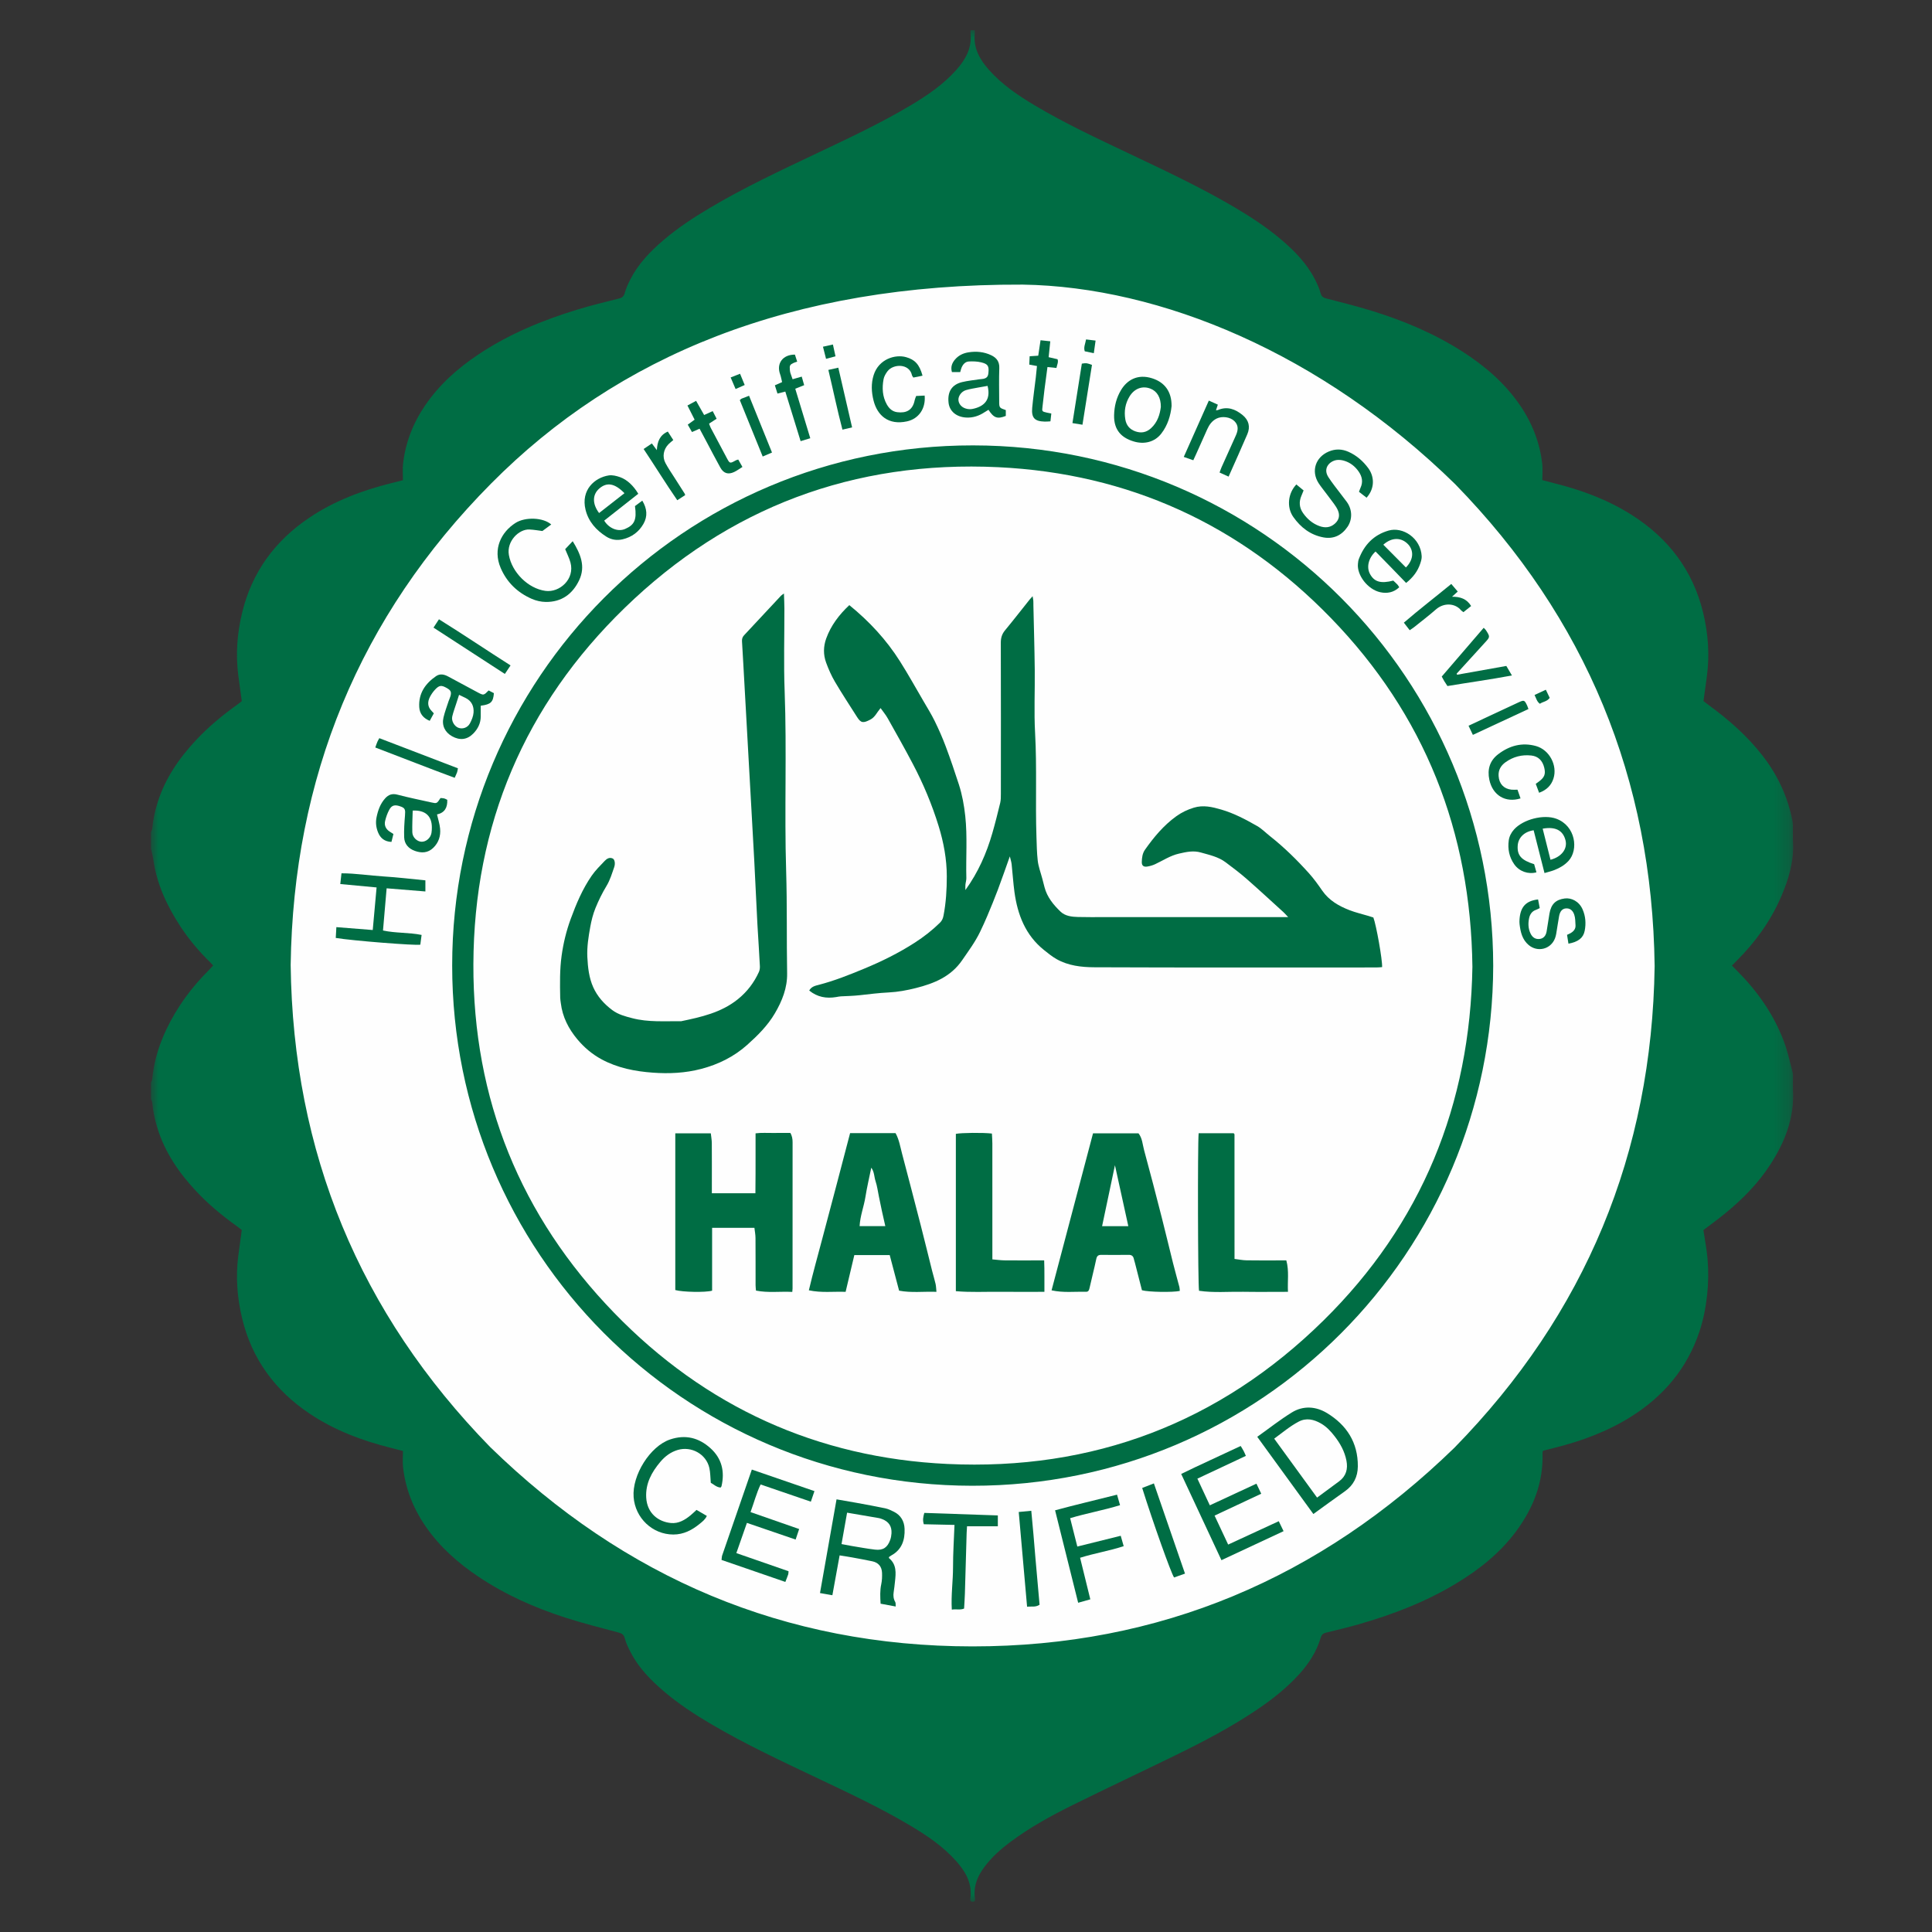 <?xml version="1.0" encoding="UTF-8"?>
<svg xmlns="http://www.w3.org/2000/svg" xmlns:xlink="http://www.w3.org/1999/xlink" width="128px" height="128px" viewBox="0 0 128 128" version="1.1">
  <rect x="0" y="0" width="128" height="128" fill="#333333" stroke="none"/>
  <title>certificate-halal</title>
  <defs>
    <polygon id="path-1" points="0 0 108.802 0 108.802 124 0 124"></polygon>
  </defs>
  <g id="certificate-halal" stroke="none" stroke-width="1" fill="none" fill-rule="evenodd">
    <g id="Group-100" transform="translate(10, 2)">
      <path d="M100.518,62 C100.518,87.47 79.871,108.117 54.401,108.117 C28.931,108.117 8.284,87.47 8.284,62 C8.284,36.53 28.931,15.883 54.401,15.883 C79.871,15.883 100.518,36.53 100.518,62" id="Fill-1" fill="#FEFEFE"></path>
      <g id="Group-5">
        <mask id="mask-2" fill="white">
          <use xlink:href="#path-1"></use>
        </mask>
        <g id="Clip-4"></g>
        <path d="M57.767,16.856 C42.348,16.794 30.888,21.61 22.535,30.038 C13.802,38.85 9.434,49.533 9.257,61.935 C9.414,74.337 13.807,84.985 22.471,93.866 C31.361,102.532 41.991,107.074 54.427,107.078 C66.844,107.082 77.467,102.558 86.358,93.917 C95.036,85.051 99.447,74.41 99.624,62.008 C99.467,49.606 95.074,38.958 86.41,30.078 C77.531,21.385 66.868,17 57.767,16.856 L57.767,16.856 Z M54.577,0 C54.578,0.075 54.586,0.152 54.579,0.226 C54.483,1.19 54.914,1.949 55.524,2.633 C56.387,3.602 57.448,4.323 58.553,4.981 C60.561,6.178 62.678,7.164 64.787,8.166 C67.126,9.277 69.472,10.373 71.709,11.685 C72.829,12.343 73.917,13.051 74.906,13.894 C75.783,14.642 76.584,15.463 77.116,16.504 C77.266,16.797 77.407,17.103 77.492,17.42 C77.554,17.653 77.674,17.724 77.885,17.778 C78.888,18.038 79.895,18.288 80.885,18.593 C82.992,19.245 85.016,20.091 86.881,21.286 C88.355,22.23 89.666,23.349 90.672,24.802 C91.494,25.989 92.01,27.29 92.177,28.723 C92.216,29.065 92.182,29.416 92.182,29.808 C92.446,29.878 92.701,29.948 92.958,30.012 C94.765,30.461 96.495,31.097 98.077,32.097 C100.517,33.639 102.157,35.77 102.839,38.598 C103.171,39.973 103.273,41.365 103.09,42.772 C103.02,43.308 102.943,43.844 102.861,44.449 C102.936,44.507 103.063,44.608 103.193,44.704 C104.54,45.687 105.783,46.777 106.807,48.107 C107.789,49.383 108.446,50.802 108.755,52.382 C108.781,52.515 108.785,52.653 108.787,52.788 C108.791,53.105 108.773,53.424 108.792,53.74 C108.869,55.039 108.508,56.245 108.003,57.414 C107.312,59.012 106.31,60.401 105.083,61.63 C104.978,61.735 104.873,61.841 104.744,61.971 C104.87,62.098 104.974,62.204 105.078,62.309 C106.425,63.661 107.509,65.192 108.183,66.984 C108.43,67.642 108.583,68.338 108.761,69.021 C108.805,69.192 108.785,69.381 108.788,69.562 C108.792,69.774 108.778,69.986 108.79,70.197 C108.897,72.039 108.261,73.658 107.28,75.167 C106.467,76.419 105.429,77.47 104.274,78.408 C103.807,78.788 103.32,79.142 102.855,79.498 C102.952,80.157 103.08,80.792 103.132,81.432 C103.198,82.229 103.187,83.028 103.098,83.828 C103.006,84.656 102.846,85.464 102.582,86.25 C101.769,88.665 100.221,90.493 98.083,91.844 C96.5,92.843 94.77,93.481 92.964,93.93 C92.718,93.991 92.472,94.053 92.229,94.113 C92.214,94.179 92.194,94.221 92.195,94.263 C92.26,96.218 91.584,97.921 90.437,99.465 C89.365,100.907 87.987,101.996 86.463,102.916 C84.438,104.138 82.25,104.974 79.985,105.623 C79.278,105.825 78.561,105.995 77.846,106.17 C77.649,106.219 77.557,106.31 77.495,106.517 C77.224,107.429 76.717,108.21 76.083,108.911 C75.288,109.789 74.372,110.525 73.396,111.191 C71.623,112.399 69.728,113.389 67.804,114.327 C65.558,115.423 63.296,116.487 61.056,117.595 C59.625,118.304 58.224,119.074 56.939,120.035 C56.296,120.516 55.698,121.044 55.217,121.694 C54.793,122.265 54.516,122.884 54.574,123.62 C54.584,123.751 54.667,123.988 54.461,124 C54.197,124.013 54.299,123.752 54.308,123.619 C54.374,122.684 53.934,121.962 53.351,121.305 C52.49,120.334 51.426,119.616 50.321,118.958 C48.313,117.761 46.196,116.775 44.087,115.774 C41.734,114.657 39.374,113.554 37.126,112.232 C36.019,111.582 34.945,110.88 33.969,110.044 C33.106,109.304 32.31,108.499 31.784,107.471 C31.634,107.178 31.482,106.875 31.399,106.559 C31.335,106.312 31.223,106.225 30.989,106.162 C29.799,105.845 28.602,105.542 27.431,105.164 C25.404,104.509 23.467,103.647 21.69,102.455 C20.338,101.548 19.137,100.485 18.204,99.134 C17.383,97.947 16.868,96.646 16.703,95.212 C16.664,94.871 16.698,94.52 16.698,94.133 C16.429,94.063 16.173,93.994 15.915,93.93 C14.005,93.453 12.18,92.77 10.531,91.67 C8.227,90.132 6.69,88.046 6.04,85.338 C5.713,83.978 5.609,82.6 5.786,81.208 C5.857,80.657 5.935,80.107 6.018,79.493 C5.952,79.44 5.84,79.344 5.72,79.258 C4.735,78.554 3.804,77.786 2.977,76.899 C1.845,75.685 0.922,74.339 0.428,72.732 C0.259,72.184 0.139,71.627 0.087,71.055 C0.079,70.972 0.03,70.893 0,70.812 C0,70.449 0,70.086 0,69.724 C0.03,69.643 0.079,69.565 0.087,69.482 C0.196,68.333 0.526,67.246 1.02,66.208 C1.727,64.724 2.682,63.417 3.848,62.262 C3.94,62.171 4.024,62.071 4.12,61.966 C4.047,61.884 4,61.826 3.947,61.775 C3.196,61.049 2.528,60.255 1.955,59.382 C1.064,58.025 0.389,56.578 0.157,54.951 C0.122,54.705 0.053,54.463 0,54.219 C0,53.857 0,53.494 0,53.131 C0.03,53.05 0.079,52.971 0.087,52.888 C0.139,52.316 0.259,51.76 0.428,51.212 C0.922,49.606 1.843,48.259 2.976,47.046 C3.802,46.161 4.731,45.391 5.715,44.687 C5.835,44.601 5.949,44.506 6.019,44.452 C5.936,43.841 5.858,43.292 5.787,42.741 C5.608,41.349 5.711,39.972 6.037,38.613 C6.686,35.906 8.22,33.818 10.522,32.279 C12.168,31.178 13.992,30.495 15.901,30.015 C16.16,29.951 16.418,29.886 16.696,29.815 C16.696,29.436 16.664,29.087 16.702,28.745 C16.859,27.328 17.364,26.036 18.166,24.858 C19.099,23.491 20.308,22.411 21.674,21.497 C23.706,20.137 25.94,19.215 28.267,18.507 C29.172,18.231 30.093,18.008 31.01,17.777 C31.226,17.723 31.33,17.634 31.392,17.407 C31.478,17.091 31.621,16.786 31.771,16.492 C32.296,15.466 33.086,14.655 33.949,13.916 C34.902,13.101 35.947,12.414 37.026,11.774 C39.307,10.419 41.708,9.301 44.1,8.164 C46.207,7.162 48.324,6.177 50.331,4.98 C51.435,4.322 52.495,3.601 53.358,2.632 C53.967,1.948 54.398,1.19 54.302,0.226 C54.295,0.152 54.303,0.075 54.304,0 L54.577,0 Z" id="Fill-3" fill="#006D44" mask="url(#mask-2)"></path>
      </g>
      <path d="M87.551,62.055 C87.444,53.106 84.392,45.35 78.173,38.943 C72.16,32.747 64.76,29.365 56.14,28.953 C46.591,28.495 38.257,31.604 31.387,38.275 C24.758,44.712 21.394,52.652 21.363,61.892 C21.334,70.82 24.482,78.572 30.693,84.984 C36.713,91.198 44.126,94.583 52.764,94.991 C62.403,95.446 70.788,92.27 77.674,85.496 C84.199,79.078 87.403,71.176 87.551,62.055 M88.929,61.978 C88.896,80.953 73.603,96.453 54.411,96.435 C35.217,96.418 19.953,80.902 19.958,61.964 C19.963,42.983 35.284,27.49 54.47,27.508 C73.662,27.526 88.906,43.038 88.929,61.978" id="Fill-6" fill="#006D44"></path>
      <path d="M45.753,100.299 C46.013,100.348 46.216,100.39 46.422,100.424 C46.941,100.508 47.458,100.607 47.98,100.667 C48.505,100.727 48.798,100.527 48.978,100.025 C49.028,99.887 49.055,99.734 49.064,99.586 C49.091,99.122 48.884,98.813 48.45,98.647 C48.38,98.62 48.308,98.591 48.235,98.579 C47.544,98.459 46.852,98.342 46.122,98.218 C45.999,98.912 45.882,99.572 45.753,100.299 M45.423,97.336 C45.912,97.42 46.327,97.489 46.74,97.565 C47.375,97.682 48.012,97.795 48.643,97.929 C48.845,97.972 49.041,98.066 49.228,98.16 C49.69,98.391 49.913,98.797 49.931,99.292 C49.959,100.025 49.754,100.665 49.057,101.049 C48.995,101.083 48.939,101.13 48.891,101.164 C48.897,101.206 48.894,101.227 48.902,101.233 C49.408,101.651 49.358,102.211 49.296,102.773 C49.27,103.012 49.245,103.252 49.207,103.489 C49.17,103.721 49.196,103.933 49.313,104.141 C49.35,104.206 49.331,104.303 49.342,104.435 C48.986,104.369 48.671,104.31 48.342,104.249 C48.314,103.793 48.294,103.379 48.385,102.96 C48.438,102.714 48.447,102.453 48.437,102.201 C48.42,101.791 48.199,101.525 47.792,101.44 C47.352,101.348 46.908,101.266 46.465,101.185 C46.199,101.136 45.931,101.097 45.627,101.048 C45.469,101.919 45.312,102.785 45.147,103.688 C44.867,103.639 44.613,103.594 44.327,103.544 C44.695,101.463 45.054,99.428 45.423,97.336" id="Fill-8" fill="#006D44"></path>
      <path d="M77.26,97.22 C77.784,96.834 78.259,96.488 78.729,96.135 C79.19,95.788 79.311,95.317 79.205,94.77 C79.087,94.165 78.8,93.642 78.426,93.16 C78.166,92.824 77.882,92.515 77.507,92.303 C77.037,92.036 76.546,91.923 76.044,92.185 C75.458,92.491 74.957,92.923 74.419,93.315 C75.377,94.631 76.306,95.909 77.26,97.22 M73.296,93.193 C74.086,92.63 74.809,92.059 75.587,91.579 C76.342,91.113 77.18,91.173 77.913,91.617 C79.221,92.41 79.973,93.575 79.96,95.154 C79.954,95.847 79.673,96.401 79.096,96.807 C78.407,97.291 77.729,97.791 77.014,98.307 C75.78,96.609 74.559,94.93 73.296,93.193" id="Fill-10" fill="#006D44"></path>
      <path d="M42.946,99.303 C42.862,99.554 42.791,99.764 42.712,100 C41.624,99.627 40.575,99.269 39.485,98.895 C39.252,99.56 39.026,100.207 38.785,100.897 C39.948,101.301 41.093,101.698 42.243,102.098 C42.234,102.194 42.239,102.256 42.22,102.31 C42.167,102.465 42.105,102.617 42.031,102.807 C40.617,102.319 39.217,101.837 37.804,101.35 C37.82,101.226 37.818,101.135 37.845,101.054 C38.496,99.165 39.149,97.278 39.811,95.363 C41.217,95.847 42.579,96.315 43.96,96.79 C43.879,97.028 43.807,97.238 43.721,97.49 C42.608,97.109 41.516,96.735 40.392,96.35 C40.114,96.932 39.959,97.543 39.725,98.18 C40.787,98.55 41.846,98.919 42.946,99.303" id="Fill-12" fill="#006D44"></path>
      <path d="M70.469,98.412 C70.775,99.065 71.061,99.676 71.369,100.332 C72.5,99.809 73.599,99.302 74.721,98.784 C74.835,99.02 74.926,99.207 75.04,99.443 C73.671,100.083 72.312,100.718 70.924,101.366 C70.035,99.463 69.157,97.581 68.257,95.653 C69.558,95.013 70.872,94.43 72.199,93.801 C72.277,93.931 72.34,94.028 72.394,94.13 C72.443,94.222 72.481,94.319 72.542,94.456 C71.471,94.959 70.412,95.456 69.33,95.964 C69.608,96.56 69.873,97.128 70.154,97.731 C71.189,97.25 72.195,96.783 73.242,96.297 C73.344,96.511 73.444,96.721 73.56,96.963 C72.517,97.452 71.511,97.923 70.469,98.412" id="Fill-14" fill="#006D44"></path>
      <path d="M36.146,98.035 C36.373,98.167 36.59,98.294 36.83,98.433 C36.719,98.675 36.535,98.81 36.365,98.95 C35.854,99.37 35.293,99.668 34.604,99.666 C33.22,99.661 32.081,98.565 31.979,97.185 C31.87,95.731 33.073,93.813 34.396,93.368 C35.419,93.024 36.305,93.256 37.073,93.95 C37.821,94.625 38.027,95.49 37.802,96.463 C37.796,96.49 37.772,96.512 37.744,96.554 C37.464,96.539 37.277,96.331 37.092,96.239 C37.06,95.878 37.065,95.56 36.997,95.258 C36.79,94.337 35.805,93.791 34.894,94.065 C34.43,94.205 34.061,94.484 33.754,94.846 C33.174,95.53 32.76,96.286 32.813,97.22 C32.873,98.261 33.614,98.823 34.452,98.904 C34.957,98.952 35.383,98.699 35.763,98.383 C35.89,98.278 36.007,98.162 36.146,98.035" id="Fill-16" fill="#006D44"></path>
      <path d="M75.887,30.096 C76.062,30.24 76.211,30.363 76.367,30.493 C76.314,30.622 76.271,30.732 76.224,30.841 C76.048,31.246 76.078,31.635 76.333,31.996 C76.608,32.386 76.961,32.69 77.414,32.854 C77.774,32.985 78.126,32.967 78.431,32.7 C78.712,32.455 78.788,32.15 78.636,31.804 C78.571,31.654 78.478,31.513 78.381,31.38 C78.113,31.015 77.836,30.658 77.564,30.297 C77.492,30.2 77.42,30.103 77.355,30.002 C76.854,29.208 77.154,28.29 78.029,27.917 C78.472,27.728 78.912,27.742 79.341,27.934 C79.875,28.172 80.303,28.546 80.65,29.015 C81.032,29.531 81.126,30.312 80.54,30.974 C80.376,30.847 80.212,30.719 80.037,30.584 C80.076,30.481 80.101,30.396 80.138,30.317 C80.316,29.935 80.247,29.577 80.019,29.248 C79.773,28.891 79.442,28.631 79.018,28.515 C78.876,28.477 78.718,28.458 78.573,28.476 C78.118,28.533 77.619,29.001 78.006,29.607 C78.266,30.012 78.575,30.385 78.864,30.772 C78.981,30.929 79.103,31.082 79.22,31.24 C79.616,31.772 79.592,32.434 79.284,32.892 C78.904,33.457 78.365,33.728 77.691,33.606 C76.834,33.45 76.18,32.954 75.684,32.25 C75.232,31.607 75.328,30.684 75.887,30.096" id="Fill-18" fill="#006D44"></path>
      <path d="M18.183,56.325 L18.183,57.061 C17.31,56.99 16.476,56.923 15.615,56.853 C15.534,57.795 15.456,58.705 15.375,59.648 C16.234,59.833 17.086,59.769 17.932,59.942 C17.915,60.073 17.901,60.173 17.888,60.274 C17.874,60.378 17.861,60.483 17.847,60.587 C17.551,60.657 13.308,60.321 12.245,60.141 C12.257,59.914 12.27,59.683 12.285,59.425 C13.104,59.49 13.878,59.551 14.695,59.616 C14.78,58.672 14.864,57.747 14.95,56.795 C14.138,56.719 13.349,56.645 12.545,56.57 C12.573,56.32 12.595,56.115 12.624,55.859 C13.56,55.858 14.48,56.009 15.406,56.066 C16.323,56.122 17.236,56.234 18.183,56.325" id="Fill-20" fill="#006D44"></path>
      <path d="M61.431,104.187 C60.917,102.126 60.415,100.117 59.902,98.062 C61.268,97.691 62.62,97.378 64.006,97.026 C64.07,97.25 64.131,97.46 64.206,97.721 C63.12,98.058 62.013,98.249 60.9,98.583 C61.061,99.218 61.216,99.834 61.375,100.463 C62.355,100.22 63.285,99.989 64.251,99.749 C64.314,99.972 64.375,100.185 64.447,100.438 C63.504,100.748 62.524,100.903 61.559,101.206 C61.784,102.123 62.005,103.022 62.236,103.96 C61.963,104.037 61.723,104.105 61.431,104.187" id="Fill-22" fill="#006D44"></path>
      <path d="M26.521,32.748 C26.312,32.902 26.132,33.035 25.935,33.181 C25.692,33.151 25.383,33.094 25.073,33.08 C24.372,33.05 23.558,33.862 23.714,34.766 C23.914,35.916 24.987,36.993 26.14,37.148 C27.069,37.272 28.093,36.377 27.796,35.27 C27.719,34.982 27.577,34.712 27.445,34.382 C27.583,34.236 27.742,34.067 27.943,33.856 C28.463,34.698 28.808,35.522 28.371,36.441 C27.938,37.355 27.203,37.895 26.156,37.88 C25.848,37.876 25.521,37.802 25.238,37.679 C24.289,37.266 23.579,36.583 23.17,35.627 C22.636,34.379 23.204,33.25 24.152,32.647 C24.793,32.238 25.982,32.275 26.521,32.748" id="Fill-24" fill="#006D44"></path>
      <path d="M56.109,98.401 L56.109,99.119 L54.068,99.119 C54.06,99.259 54.047,99.404 54.043,99.549 C54.004,100.891 53.968,102.232 53.927,103.573 C53.917,103.904 53.892,104.234 53.874,104.571 C53.609,104.684 53.356,104.59 53.06,104.642 C53.002,103.676 53.142,102.751 53.141,101.824 C53.14,100.909 53.201,99.994 53.238,99.029 C52.528,99.014 51.872,99 51.206,98.985 C51.117,98.715 51.165,98.487 51.238,98.234 C52.852,98.29 54.458,98.345 56.109,98.401" id="Fill-26" fill="#006D44"></path>
      <path d="M17.342,51.703 C17.331,52.179 17.304,52.66 17.317,53.14 C17.325,53.471 17.626,53.754 17.922,53.767 C18.225,53.78 18.521,53.529 18.584,53.195 C18.606,53.077 18.611,52.954 18.612,52.833 C18.616,52.063 18.18,51.661 17.342,51.703 M16.065,53.255 C16.021,53.431 15.979,53.599 15.935,53.779 C15.48,53.758 15.204,53.531 15.051,53.158 C14.918,52.835 14.875,52.5 14.948,52.144 C15.044,51.678 15.198,51.246 15.521,50.889 C15.74,50.647 15.985,50.558 16.329,50.648 C17.069,50.843 17.821,50.994 18.568,51.161 C18.941,51.244 18.942,51.243 19.185,50.872 C19.258,50.879 19.347,50.877 19.431,50.898 C19.501,50.915 19.564,50.958 19.632,50.99 C19.654,51.505 19.459,51.85 18.953,51.959 C19.029,52.293 19.13,52.594 19.158,52.9 C19.203,53.383 19.066,53.821 18.705,54.171 C18.345,54.521 17.922,54.53 17.486,54.374 C17.07,54.225 16.792,53.922 16.777,53.472 C16.76,52.992 16.791,52.509 16.832,52.03 C16.864,51.654 16.838,51.545 16.576,51.444 C16.185,51.293 15.964,51.329 15.796,51.637 C15.668,51.87 15.576,52.132 15.515,52.392 C15.448,52.679 15.557,52.926 15.814,53.093 C15.888,53.141 15.962,53.189 16.065,53.255" id="Fill-28" fill="#006D44"></path>
      <path d="M55.43,23.566 C55.231,23.6 55.029,23.633 54.828,23.672 C54.549,23.726 54.266,23.766 53.995,23.847 C53.687,23.939 53.471,24.261 53.5,24.522 C53.529,24.798 53.742,25.021 54.063,25.088 C54.177,25.112 54.304,25.117 54.419,25.095 C55.145,24.953 55.676,24.539 55.43,23.566 M53.617,22.651 L53.068,22.651 C52.974,22.327 53.065,22.062 53.271,21.82 C53.507,21.541 53.821,21.396 54.17,21.342 C54.686,21.262 55.193,21.307 55.672,21.536 C56.03,21.707 56.222,21.961 56.206,22.39 C56.179,23.113 56.198,23.839 56.199,24.564 C56.2,25.018 56.201,25.018 56.637,25.171 L56.637,25.556 C56.078,25.777 55.842,25.696 55.49,25.15 C55.406,25.201 55.321,25.25 55.239,25.304 C54.865,25.552 54.464,25.69 54.005,25.663 C53.362,25.625 52.906,25.249 52.844,24.676 C52.766,23.953 53.06,23.482 53.738,23.316 C54.116,23.224 54.508,23.187 54.895,23.128 C54.984,23.114 55.077,23.118 55.164,23.096 C55.383,23.042 55.46,22.944 55.484,22.717 C55.533,22.253 55.46,22.115 55.001,22.005 C54.742,21.943 54.464,21.935 54.197,21.948 C53.95,21.959 53.796,22.14 53.703,22.362 C53.669,22.443 53.651,22.532 53.617,22.651" id="Fill-30" fill="#006D44"></path>
      <path d="M81.648,34.088 C82.157,34.6 82.652,35.098 83.146,35.596 C83.701,35.035 83.64,34.439 83.298,34.069 C82.878,33.618 82.243,33.557 81.648,34.088 M83.159,36.621 C82.815,36.265 82.48,35.917 82.143,35.571 C81.808,35.226 81.469,34.882 81.134,34.539 C80.665,34.966 80.522,35.576 80.763,36.023 C81.047,36.553 81.482,36.68 82.308,36.466 C82.397,36.551 82.498,36.64 82.59,36.737 C82.63,36.778 82.655,36.834 82.702,36.908 C82.335,37.258 81.893,37.333 81.449,37.237 C80.618,37.057 79.889,36.103 79.967,35.353 C79.978,35.25 79.986,35.141 80.023,35.045 C80.381,34.105 80.998,33.443 81.992,33.153 C82.936,32.878 84.126,33.643 84.19,34.847 C84.199,35.007 84.149,35.176 84.097,35.332 C83.928,35.847 83.613,36.26 83.159,36.621" id="Fill-32" fill="#006D44"></path>
      <path d="M20.414,44.034 C20.347,44.241 20.288,44.423 20.23,44.605 C20.139,44.891 20.032,45.174 19.963,45.465 C19.894,45.755 20.092,46.101 20.353,46.211 C20.627,46.326 20.973,46.224 21.131,45.931 C21.249,45.71 21.355,45.459 21.374,45.214 C21.407,44.801 21.254,44.444 20.851,44.244 C20.719,44.179 20.585,44.116 20.414,44.034 M21.849,44.755 C21.849,45.016 21.849,45.242 21.849,45.468 C21.849,45.916 21.662,46.287 21.357,46.599 C20.952,47.012 20.468,47.069 19.953,46.781 C19.476,46.515 19.256,46.061 19.384,45.528 C19.471,45.163 19.605,44.81 19.721,44.453 C19.758,44.338 19.816,44.23 19.847,44.114 C19.918,43.848 19.865,43.737 19.621,43.595 C19.239,43.374 19.098,43.388 18.8,43.715 C18.68,43.848 18.576,44 18.492,44.158 C18.314,44.496 18.315,44.824 18.605,45.112 C18.647,45.153 18.685,45.199 18.742,45.261 C18.655,45.419 18.57,45.574 18.47,45.757 C18.045,45.581 17.801,45.286 17.776,44.844 C17.725,43.94 18.172,43.292 18.884,42.8 C19.15,42.616 19.424,42.674 19.694,42.821 C20.343,43.175 20.994,43.524 21.647,43.871 C22.042,44.08 22.045,44.077 22.373,43.744 C22.49,43.804 22.61,43.866 22.722,43.923 C22.675,44.52 22.52,44.668 21.849,44.755" id="Fill-34" fill="#006D44"></path>
      <path d="M92.724,54.961 C93.431,54.782 93.869,54.254 93.718,53.667 C93.549,53.012 93.054,52.752 92.206,52.901 C92.377,53.579 92.546,54.254 92.724,54.961 M91.641,55.254 C91.689,55.422 91.741,55.608 91.793,55.794 C91.249,55.941 90.659,55.737 90.326,55.267 C89.989,54.79 89.88,54.245 89.959,53.675 C89.997,53.408 90.122,53.163 90.311,52.953 C90.916,52.282 92.271,51.934 93.111,52.244 C94.392,52.718 94.596,54.299 93.917,55.038 C93.654,55.323 93.329,55.508 92.975,55.646 C92.781,55.722 92.574,55.769 92.327,55.842 C92.085,54.886 91.846,53.945 91.608,53.008 C90.995,53.095 90.591,53.489 90.552,54.017 C90.506,54.665 90.786,54.99 91.641,55.254" id="Fill-36" fill="#006D44"></path>
      <path d="M29.691,31.99 C30.25,31.552 30.81,31.115 31.372,30.676 C30.728,30.015 30.207,29.928 29.702,30.368 C29.243,30.769 29.234,31.383 29.691,31.99 M32.069,31.529 C32.214,31.422 32.368,31.307 32.554,31.17 C32.869,31.69 32.919,32.206 32.628,32.712 C32.324,33.241 31.857,33.587 31.252,33.73 C30.864,33.821 30.495,33.759 30.168,33.551 C29.499,33.127 28.988,32.561 28.794,31.772 C28.471,30.458 29.407,29.638 30.335,29.497 C30.573,29.461 30.846,29.53 31.081,29.613 C31.55,29.778 31.977,30.188 32.287,30.714 C31.538,31.304 30.783,31.898 30.03,32.492 C30.337,32.997 30.934,33.255 31.414,33.045 C32.016,32.783 32.202,32.464 32.069,31.529" id="Fill-38" fill="#006D44"></path>
      <path d="M66.909,24.956 C66.914,24.344 66.661,23.924 66.232,23.753 C65.7,23.54 65.162,23.731 64.837,24.262 C64.549,24.731 64.465,25.251 64.555,25.785 C64.618,26.161 64.831,26.44 65.214,26.576 C65.611,26.717 65.952,26.649 66.259,26.37 C66.698,25.969 66.849,25.442 66.909,24.956 M67.62,24.908 C67.557,25.515 67.371,26.176 66.929,26.738 C66.501,27.281 65.816,27.465 65.092,27.241 C64.331,27.007 63.789,26.519 63.812,25.508 C63.825,24.909 63.966,24.346 64.277,23.833 C64.667,23.187 65.361,22.755 66.333,23.064 C67.166,23.328 67.631,23.949 67.62,24.908" id="Fill-40" fill="#006D44"></path>
      <path d="M93.914,60.521 C93.884,60.332 93.854,60.144 93.821,59.936 C93.916,59.89 93.996,59.858 94.068,59.815 C94.261,59.7 94.397,59.54 94.382,59.303 C94.368,59.066 94.372,58.817 94.297,58.597 C94.191,58.28 93.973,58.157 93.722,58.187 C93.5,58.213 93.352,58.379 93.293,58.703 C93.223,59.088 93.17,59.476 93.104,59.862 C93.087,59.964 93.06,60.067 93.023,60.165 C92.746,60.892 91.87,61.112 91.275,60.608 C90.85,60.247 90.74,59.752 90.676,59.236 C90.663,59.132 90.665,59.024 90.672,58.919 C90.727,58.125 91.053,57.687 91.901,57.59 C91.936,57.773 91.972,57.959 92.012,58.164 C91.912,58.211 91.834,58.255 91.752,58.284 C91.495,58.374 91.362,58.583 91.31,58.82 C91.235,59.162 91.243,59.512 91.398,59.84 C91.53,60.119 91.735,60.24 92.007,60.208 C92.246,60.179 92.412,60.017 92.466,59.719 C92.539,59.319 92.586,58.915 92.658,58.515 C92.769,57.901 93.069,57.605 93.665,57.526 C94.108,57.468 94.617,57.713 94.851,58.249 C95.052,58.711 95.083,59.187 94.99,59.667 C94.897,60.146 94.552,60.405 93.914,60.521" id="Fill-42" fill="#006D44"></path>
      <path d="M71.398,29.577 C71.174,29.476 70.998,29.397 70.8,29.307 C70.846,29.182 70.881,29.07 70.928,28.963 C71.242,28.261 71.555,27.559 71.874,26.861 C72.03,26.519 72.077,26.193 71.784,25.901 C71.507,25.623 70.961,25.552 70.601,25.732 C70.301,25.883 70.119,26.134 69.986,26.431 C69.747,26.967 69.507,27.504 69.267,28.04 C69.206,28.176 69.143,28.311 69.059,28.493 C68.854,28.421 68.665,28.355 68.428,28.272 C68.986,27.019 69.526,25.802 70.088,24.541 C70.305,24.638 70.489,24.721 70.685,24.809 C70.64,24.948 70.604,25.056 70.561,25.184 C70.619,25.176 70.662,25.178 70.698,25.163 C71.32,24.9 71.851,25.11 72.329,25.502 C72.737,25.837 72.847,26.277 72.64,26.764 C72.244,27.691 71.827,28.609 71.398,29.577" id="Fill-44" fill="#006D44"></path>
      <path d="M50.697,24.235 C50.887,24.226 51.075,24.217 51.261,24.208 C51.339,25.071 50.866,25.748 50.09,25.917 C48.851,26.188 48.124,25.516 47.877,24.545 C47.734,23.983 47.705,23.412 47.882,22.85 C48.218,21.787 49.31,21.46 50.029,21.662 C50.609,21.825 50.914,22.137 51.12,22.889 C51.023,22.91 50.928,22.932 50.832,22.952 C50.731,22.972 50.629,22.99 50.511,23.013 C50.476,22.954 50.431,22.909 50.42,22.857 C50.244,22.065 49.17,22.095 48.793,22.604 C48.679,22.758 48.572,22.94 48.538,23.124 C48.433,23.697 48.459,24.265 48.752,24.791 C48.906,25.066 49.119,25.269 49.448,25.309 C50.017,25.38 50.463,25.203 50.6,24.517 C50.617,24.431 50.657,24.349 50.697,24.235" id="Fill-46" fill="#006D44"></path>
      <path d="M90.538,50.319 C90.613,50.535 90.676,50.715 90.739,50.896 C89.739,51.209 88.89,50.689 88.672,49.657 C88.528,48.974 88.704,48.392 89.259,47.969 C90.001,47.402 90.84,47.17 91.762,47.427 C92.653,47.675 93.198,48.709 92.921,49.578 C92.774,50.04 92.465,50.34 91.97,50.523 C91.893,50.317 91.821,50.128 91.748,49.932 C91.812,49.885 91.86,49.85 91.908,49.816 C92.325,49.517 92.416,49.301 92.311,48.864 C92.197,48.39 91.911,48.105 91.457,48.055 C90.835,47.985 90.258,48.133 89.749,48.496 C89.44,48.716 89.257,49.016 89.287,49.421 C89.324,49.929 89.623,50.259 90.13,50.317 C90.248,50.331 90.37,50.319 90.538,50.319" id="Fill-48" fill="#006D44"></path>
      <path d="M86.536,42.703 C87.613,42.511 88.69,42.319 89.798,42.121 C89.917,42.323 90.027,42.511 90.17,42.752 C88.709,43.025 87.301,43.217 85.897,43.452 C85.81,43.319 85.743,43.221 85.682,43.12 C85.628,43.03 85.581,42.937 85.519,42.824 C86.441,41.753 87.363,40.682 88.299,39.593 C88.369,39.667 88.416,39.704 88.447,39.752 C88.732,40.198 88.728,40.196 88.366,40.59 C87.744,41.269 87.127,41.951 86.507,42.631 C86.517,42.655 86.526,42.679 86.536,42.703" id="Fill-50" fill="#006D44"></path>
      <path d="M57.494,98.173 C57.774,98.146 58.023,98.122 58.325,98.093 C58.432,99.154 58.512,100.183 58.599,101.212 C58.686,102.246 58.781,103.279 58.874,104.318 C58.6,104.501 58.332,104.414 58.047,104.45 C57.863,102.357 57.682,100.307 57.494,98.173" id="Fill-52" fill="#006D44"></path>
      <path d="M68.509,102.255 C68.236,102.352 68.011,102.432 67.786,102.512 C67.597,102.256 66.383,98.847 65.673,96.581 C65.912,96.488 66.155,96.394 66.448,96.28 C67.135,98.273 67.815,100.243 68.509,102.255" id="Fill-54" fill="#006D44"></path>
      <path d="M42.511,23.126 C42.736,23.062 42.907,23.012 43.117,22.952 C43.171,23.142 43.222,23.323 43.278,23.518 C43.07,23.602 42.894,23.672 42.688,23.755 C43.019,24.846 43.344,25.918 43.683,27.034 C43.471,27.098 43.277,27.156 43.043,27.227 C42.699,26.111 42.364,25.029 42.029,23.943 C41.845,23.99 41.689,24.03 41.51,24.075 C41.449,23.883 41.397,23.715 41.337,23.528 C41.497,23.457 41.644,23.392 41.816,23.315 C41.772,23.136 41.744,22.959 41.684,22.793 C41.427,22.088 41.854,21.488 42.665,21.494 C42.711,21.634 42.759,21.786 42.816,21.961 C42.717,21.995 42.648,22.012 42.585,22.041 C42.335,22.156 42.304,22.211 42.329,22.498 C42.335,22.573 42.346,22.649 42.368,22.72 C42.407,22.846 42.455,22.969 42.511,23.126" id="Fill-56" fill="#006D44"></path>
      <path d="M37.218,25.237 C37.304,25.406 37.385,25.563 37.477,25.742 C37.3,25.857 37.153,25.953 36.979,26.067 C37.013,26.157 37.04,26.254 37.086,26.34 C37.437,27.007 37.791,27.671 38.146,28.335 C38.353,28.721 38.354,28.72 38.754,28.498 C38.791,28.477 38.836,28.47 38.911,28.446 C38.997,28.598 39.082,28.749 39.188,28.937 C38.991,29.059 38.823,29.185 38.638,29.272 C38.241,29.458 37.939,29.364 37.725,28.979 C37.41,28.413 37.113,27.837 36.809,27.265 C36.661,26.987 36.512,26.709 36.349,26.403 C36.18,26.477 36.022,26.546 35.845,26.623 C35.756,26.468 35.668,26.312 35.566,26.133 C35.711,26.028 35.852,25.926 36.021,25.804 C35.863,25.493 35.71,25.191 35.545,24.866 C35.733,24.765 35.903,24.673 36.118,24.557 C36.297,24.872 36.471,25.178 36.651,25.496 C36.852,25.404 37.027,25.324 37.218,25.237" id="Fill-58" fill="#006D44"></path>
      <path d="M59.584,20.612 C59.545,20.983 59.512,21.308 59.475,21.664 C59.675,21.71 59.859,21.752 60.065,21.8 C60.137,21.991 60.032,22.165 59.992,22.379 C59.794,22.359 59.609,22.339 59.397,22.317 C59.33,22.824 59.261,23.313 59.2,23.802 C59.153,24.174 59.119,24.549 59.071,24.921 C59.028,25.257 59.026,25.262 59.363,25.339 C59.448,25.358 59.534,25.373 59.652,25.396 C59.632,25.574 59.614,25.733 59.594,25.915 C59.45,25.922 59.333,25.935 59.216,25.932 C58.544,25.914 58.325,25.685 58.387,25.009 C58.45,24.336 58.547,23.667 58.626,22.996 C58.654,22.757 58.675,22.517 58.702,22.25 C58.551,22.222 58.397,22.193 58.192,22.156 C58.2,21.981 58.208,21.809 58.217,21.603 C58.405,21.591 58.578,21.58 58.786,21.566 C58.836,21.235 58.886,20.899 58.939,20.542 C59.148,20.565 59.334,20.585 59.584,20.612" id="Fill-60" fill="#006D44"></path>
      <path d="M14.863,47.523 C14.921,47.363 14.958,47.251 15.004,47.143 C15.032,47.075 15.073,47.013 15.131,46.906 C16.87,47.573 18.602,48.237 20.338,48.902 C20.314,49.022 20.308,49.097 20.283,49.166 C20.243,49.277 20.19,49.382 20.124,49.532 C18.368,48.883 16.643,48.2 14.863,47.523" id="Fill-62" fill="#006D44"></path>
      <path d="M23.825,42.086 C23.691,42.286 23.577,42.456 23.448,42.65 L18.721,39.581 C18.846,39.389 18.949,39.232 19.082,39.029 C20.692,40.032 22.234,41.074 23.825,42.086" id="Fill-64" fill="#006D44"></path>
      <path d="M35.394,30.803 C35.236,30.905 35.075,31.01 34.871,31.142 C34.099,30.024 33.404,28.889 32.642,27.748 C32.826,27.624 32.996,27.509 33.188,27.38 C33.295,27.523 33.391,27.652 33.518,27.823 C33.547,27.272 33.703,26.829 34.245,26.593 C34.364,26.777 34.483,26.962 34.607,27.155 C34.488,27.257 34.38,27.338 34.286,27.434 C33.956,27.775 33.866,28.26 34.089,28.681 C34.272,29.025 34.497,29.347 34.706,29.677 C34.923,30.02 35.143,30.361 35.361,30.704 C35.376,30.727 35.379,30.757 35.394,30.803" id="Fill-66" fill="#006D44"></path>
      <path d="M83.397,39.754 C83.258,39.575 83.15,39.435 83.009,39.253 C84.03,38.374 85.086,37.564 86.151,36.688 C86.297,36.86 86.429,37.014 86.579,37.192 C86.454,37.305 86.349,37.4 86.201,37.534 C86.745,37.533 87.173,37.671 87.466,38.15 C87.3,38.282 87.131,38.417 86.956,38.557 C86.882,38.499 86.828,38.47 86.792,38.426 C86.411,37.966 85.669,37.907 85.134,38.376 C84.671,38.782 84.179,39.157 83.698,39.543 C83.618,39.607 83.53,39.661 83.397,39.754" id="Fill-68" fill="#006D44"></path>
      <path d="M39.015,24.511 C39.065,24.468 39.093,24.428 39.132,24.412 C39.281,24.35 39.434,24.295 39.627,24.22 C40.133,25.473 40.633,26.71 41.147,27.981 C40.951,28.066 40.766,28.145 40.531,28.246 C40.015,26.976 39.515,25.744 39.015,24.511" id="Fill-70" fill="#006D44"></path>
      <path d="M46.453,26.315 C46.205,26.373 46.032,26.414 45.814,26.465 C45.469,25.162 45.202,23.847 44.881,22.508 C45.102,22.459 45.301,22.414 45.54,22.36 C45.846,23.689 46.145,24.981 46.453,26.315" id="Fill-72" fill="#006D44"></path>
      <path d="M61.716,26.139 C61.471,26.099 61.272,26.067 61.052,26.031 C61.265,24.686 61.47,23.386 61.675,22.092 C61.981,22.045 61.981,22.045 62.346,22.175 C62.141,23.469 61.934,24.768 61.716,26.139" id="Fill-74" fill="#006D44"></path>
      <path d="M91.264,44.974 C90.026,45.55 88.82,46.112 87.582,46.688 C87.484,46.48 87.397,46.296 87.295,46.082 C87.783,45.853 88.243,45.637 88.703,45.422 C89.328,45.13 89.954,44.837 90.58,44.547 C90.983,44.361 91,44.368 91.185,44.763 C91.21,44.816 91.227,44.873 91.264,44.974" id="Fill-76" fill="#006D44"></path>
      <path d="M62.468,21.399 C62.223,21.348 62.05,21.312 61.868,21.274 C61.777,21.011 61.905,20.778 61.955,20.488 C62.156,20.512 62.351,20.536 62.585,20.565 C62.543,20.863 62.509,21.107 62.468,21.399" id="Fill-78" fill="#006D44"></path>
      <path d="M38.408,23.008 C38.652,22.912 38.828,22.842 39.03,22.762 C39.132,23.009 39.228,23.24 39.338,23.507 C39.146,23.592 38.963,23.672 38.735,23.774 C38.627,23.522 38.526,23.285 38.408,23.008" id="Fill-80" fill="#006D44"></path>
      <path d="M44.524,20.971 C44.751,20.921 44.949,20.877 45.183,20.825 C45.243,21.101 45.296,21.342 45.354,21.607 C45.14,21.664 44.957,21.713 44.728,21.774 C44.659,21.505 44.596,21.254 44.524,20.971" id="Fill-82" fill="#006D44"></path>
      <path d="M91.668,44.046 C91.943,43.918 92.168,43.812 92.416,43.697 C92.508,43.891 92.59,44.062 92.672,44.234 C92.498,44.484 92.22,44.483 92.022,44.627 C91.814,44.479 91.784,44.268 91.668,44.046" id="Fill-84" fill="#006D44"></path>
      <path d="M48.34,44.912 C48.086,45.214 47.975,45.509 47.671,45.67 C47.19,45.924 47.039,45.908 46.785,45.508 C46.292,44.731 45.785,43.962 45.318,43.17 C45.082,42.77 44.892,42.336 44.732,41.899 C44.54,41.376 44.548,40.831 44.738,40.303 C45.052,39.433 45.598,38.723 46.269,38.091 C47.594,39.167 48.724,40.388 49.623,41.81 C50.171,42.675 50.668,43.571 51.185,44.456 C51.439,44.892 51.707,45.323 51.929,45.776 C52.196,46.322 52.443,46.881 52.656,47.45 C52.968,48.284 53.254,49.127 53.528,49.973 C53.747,50.653 53.873,51.349 53.951,52.065 C54.099,53.436 53.987,54.805 54.023,56.175 C54.026,56.321 53.976,56.467 53.961,56.615 C53.952,56.714 53.96,56.814 53.96,56.969 C54.81,55.791 55.36,54.533 55.745,53.199 C55.937,52.534 56.104,51.863 56.267,51.19 C56.311,51.002 56.31,50.801 56.31,50.606 C56.313,47.267 56.316,43.928 56.306,40.588 C56.305,40.268 56.378,40.013 56.583,39.764 C57.141,39.089 57.678,38.397 58.224,37.713 C58.268,37.656 58.319,37.605 58.413,37.5 C58.436,37.638 58.455,37.716 58.46,37.794 C58.468,37.9 58.463,38.006 58.465,38.112 C58.496,39.527 58.539,40.942 58.555,42.356 C58.571,43.762 58.5,45.17 58.578,46.571 C58.704,48.864 58.59,51.155 58.668,53.446 C58.686,53.968 58.693,54.496 58.752,55.015 C58.798,55.423 58.952,55.819 59.057,56.22 C59.106,56.407 59.153,56.593 59.202,56.78 C59.375,57.44 59.795,57.95 60.269,58.403 C60.571,58.691 61.004,58.743 61.414,58.753 C62.003,58.769 62.592,58.761 63.181,58.761 C67.079,58.761 70.977,58.761 74.875,58.761 C75.009,58.761 75.142,58.761 75.345,58.761 C75.208,58.616 75.124,58.517 75.03,58.431 C74.214,57.69 73.405,56.941 72.577,56.215 C72.138,55.832 71.67,55.481 71.203,55.13 C70.717,54.765 70.131,54.643 69.559,54.48 C69.061,54.338 68.596,54.443 68.112,54.554 C67.532,54.685 67.052,55.012 66.53,55.255 C66.371,55.33 66.195,55.379 66.022,55.409 C65.771,55.454 65.64,55.355 65.647,55.111 C65.654,54.826 65.689,54.535 65.86,54.294 C66.445,53.464 67.091,52.688 67.922,52.086 C68.278,51.828 68.67,51.64 69.093,51.511 C69.718,51.319 70.317,51.462 70.912,51.636 C71.757,51.882 72.532,52.293 73.29,52.727 C73.6,52.904 73.858,53.174 74.142,53.398 C75.082,54.139 75.932,54.977 76.73,55.865 C77.048,56.22 77.329,56.611 77.6,57.004 C78.05,57.657 78.7,58.026 79.41,58.302 C79.815,58.459 80.242,58.557 80.659,58.682 C80.773,58.716 80.887,58.754 80.989,58.787 C81.181,59.286 81.594,61.609 81.568,62.074 C81.443,62.082 81.313,62.097 81.183,62.097 C74.959,62.098 68.734,62.11 62.51,62.084 C61.656,62.081 60.779,61.984 60.004,61.546 C59.708,61.378 59.438,61.159 59.171,60.945 C57.94,59.959 57.416,58.605 57.21,57.097 C57.127,56.485 57.09,55.867 57.023,55.253 C57.005,55.094 56.951,54.938 56.904,54.737 C56.629,55.507 56.38,56.232 56.11,56.95 C55.891,57.533 55.652,58.109 55.411,58.683 C55.262,59.04 55.099,59.39 54.932,59.739 C54.608,60.411 54.164,61.007 53.743,61.62 C52.998,62.706 51.886,63.157 50.679,63.461 C50.086,63.61 49.493,63.721 48.875,63.752 C48.237,63.783 47.597,63.864 46.96,63.935 C46.54,63.982 46.124,63.99 45.706,64.011 C45.602,64.016 45.5,64.042 45.398,64.058 C44.75,64.165 44.152,64.065 43.613,63.625 C43.758,63.36 44.017,63.307 44.254,63.246 C45.277,62.98 46.256,62.59 47.229,62.187 C48.401,61.703 49.536,61.143 50.604,60.456 C51.201,60.072 51.76,59.636 52.269,59.137 C52.404,59.005 52.47,58.864 52.508,58.673 C52.677,57.809 52.728,56.933 52.728,56.062 C52.727,54.93 52.522,53.816 52.187,52.73 C51.747,51.3 51.17,49.926 50.474,48.604 C49.941,47.59 49.377,46.592 48.816,45.593 C48.688,45.364 48.516,45.16 48.34,44.912" id="Fill-86" fill="#006D44"></path>
      <path d="M41.938,37.32 C41.95,37.693 41.967,38.002 41.968,38.311 C41.972,40.14 41.916,41.97 41.985,43.795 C42.133,47.763 41.962,51.733 42.084,55.698 C42.154,57.961 42.109,60.221 42.149,62.482 C42.166,63.45 41.819,64.315 41.338,65.135 C40.861,65.949 40.197,66.606 39.506,67.224 C38.631,68.007 37.601,68.517 36.459,68.817 C35.399,69.096 34.321,69.145 33.248,69.066 C32.078,68.981 30.925,68.759 29.867,68.189 C29.235,67.849 28.703,67.398 28.248,66.853 C27.667,66.157 27.266,65.375 27.156,64.462 C27.142,64.343 27.117,64.223 27.115,64.104 C27.097,63.168 27.08,62.231 27.211,61.301 C27.326,60.48 27.52,59.678 27.806,58.896 C28.175,57.887 28.59,56.902 29.202,56.017 C29.449,55.661 29.764,55.351 30.065,55.035 C30.2,54.894 30.376,54.778 30.592,54.877 C30.725,54.938 30.779,55.208 30.69,55.458 C30.542,55.876 30.422,56.299 30.187,56.688 C29.902,57.159 29.656,57.659 29.449,58.168 C29.289,58.563 29.184,58.986 29.107,59.407 C28.987,60.068 28.881,60.732 28.913,61.411 C28.947,62.1 29.024,62.789 29.306,63.414 C29.578,64.018 30.021,64.515 30.562,64.919 C30.961,65.217 31.417,65.335 31.886,65.457 C32.956,65.737 34.044,65.646 35.128,65.659 C36.457,65.382 37.78,65.089 38.877,64.208 C39.489,63.717 39.953,63.112 40.277,62.401 C40.331,62.284 40.351,62.139 40.344,62.009 C40.301,61.166 40.246,60.323 40.195,59.48 C40.189,59.374 40.182,59.269 40.177,59.163 C40.108,57.776 40.043,56.39 39.971,55.003 C39.915,53.918 39.851,52.834 39.791,51.749 C39.731,50.665 39.67,49.58 39.609,48.495 C39.549,47.411 39.489,46.326 39.428,45.242 C39.367,44.142 39.306,43.042 39.244,41.942 C39.217,41.46 39.193,40.978 39.16,40.497 C39.15,40.337 39.182,40.21 39.298,40.087 C40.115,39.218 40.926,38.343 41.74,37.471 C41.778,37.431 41.828,37.403 41.938,37.32" id="Fill-88" fill="#006D44"></path>
      <path d="M42.491,83.592 C41.671,83.551 40.887,83.665 40.086,83.505 C40.076,83.38 40.059,83.264 40.059,83.147 C40.057,82.105 40.062,81.063 40.054,80.021 C40.053,79.801 40.009,79.581 39.982,79.346 L37.179,79.346 L37.179,83.511 C36.738,83.636 35.226,83.607 34.74,83.469 L34.74,73.088 L37.093,73.088 C37.116,73.302 37.157,73.52 37.159,73.738 C37.166,74.69 37.162,75.641 37.162,76.592 L37.162,77.056 L40.048,77.056 C40.051,76.624 40.056,76.191 40.057,75.758 C40.059,75.32 40.058,74.883 40.058,74.445 L40.058,73.087 C40.457,73.034 40.845,73.068 41.23,73.062 C41.607,73.056 41.985,73.061 42.367,73.061 C42.474,73.257 42.511,73.456 42.511,73.668 C42.51,76.9 42.51,80.131 42.509,83.363 C42.509,83.421 42.501,83.479 42.491,83.592" id="Fill-90" fill="#006D44"></path>
      <path d="M48.654,79.233 C48.574,78.876 48.499,78.555 48.429,78.233 C48.36,77.911 48.296,77.587 48.228,77.264 C48.158,76.927 48.116,76.579 48.007,76.254 C47.912,75.968 47.931,75.637 47.724,75.363 C47.588,76.035 47.436,76.668 47.335,77.309 C47.234,77.944 46.987,78.553 46.951,79.233 L48.654,79.233 Z M46.321,73.074 L49.333,73.074 C49.568,73.494 49.641,73.966 49.761,74.421 C50.18,76.009 50.595,77.599 51.004,79.191 C51.262,80.194 51.505,81.201 51.758,82.206 C51.83,82.493 51.92,82.776 51.985,83.064 C52.02,83.219 52.021,83.382 52.042,83.587 C51.191,83.556 50.382,83.665 49.568,83.51 C49.358,82.713 49.152,81.934 48.946,81.153 L46.601,81.153 C46.412,81.952 46.222,82.753 46.024,83.588 C45.221,83.557 44.427,83.665 43.589,83.486 C43.864,82.318 44.185,81.182 44.486,80.04 C44.793,78.876 45.103,77.713 45.41,76.55 C45.712,75.402 46.012,74.253 46.321,73.074 L46.321,73.074 Z" id="Fill-92" fill="#006D44"></path>
      <path d="M64.754,79.236 C64.455,77.876 64.17,76.577 63.868,75.2 C63.575,76.589 63.299,77.899 63.017,79.236 L64.754,79.236 Z M59.669,83.488 C60.592,79.994 61.501,76.55 62.416,73.086 L65.428,73.086 C65.683,73.403 65.696,73.821 65.799,74.2 C66.205,75.684 66.588,77.175 66.97,78.665 C67.227,79.669 67.463,80.678 67.716,81.683 C67.849,82.213 68,82.74 68.138,83.269 C68.159,83.353 68.156,83.443 68.164,83.528 C67.687,83.63 66.093,83.604 65.657,83.482 C65.505,82.889 65.35,82.279 65.193,81.669 C65.17,81.582 65.139,81.497 65.121,81.41 C65.082,81.218 64.977,81.134 64.774,81.137 C64.17,81.146 63.566,81.143 62.962,81.138 C62.765,81.137 62.674,81.207 62.63,81.415 C62.498,82.053 62.328,82.682 62.189,83.318 C62.156,83.469 62.119,83.588 61.95,83.584 C61.201,83.564 60.447,83.66 59.669,83.488 L59.669,83.488 Z" id="Fill-94" fill="#006D44"></path>
      <path d="M69.414,73.078 L71.733,73.078 C71.747,73.095 71.756,73.106 71.765,73.118 C71.774,73.13 71.788,73.143 71.788,73.156 C71.79,75.889 71.79,78.623 71.79,81.408 C72.068,81.442 72.328,81.496 72.59,81.5 C73.315,81.513 74.041,81.505 74.766,81.505 L75.222,81.505 C75.415,82.2 75.293,82.873 75.331,83.587 C74.318,83.587 73.34,83.6 72.363,83.584 C71.386,83.568 70.405,83.661 69.439,83.517 C69.363,83.162 69.341,73.802 69.414,73.078" id="Fill-96" fill="#006D44"></path>
      <path d="M55.747,81.437 C56.048,81.463 56.299,81.499 56.55,81.502 C57.26,81.51 57.97,81.505 58.68,81.505 C58.829,81.505 58.979,81.505 59.179,81.505 C59.208,82.201 59.188,82.872 59.195,83.587 C58.181,83.587 57.204,83.594 56.227,83.585 C55.266,83.576 54.303,83.63 53.328,83.543 L53.328,73.122 C53.671,73.047 55.152,73.032 55.717,73.101 C55.727,73.314 55.746,73.536 55.746,73.758 C55.748,76.13 55.747,78.502 55.747,80.874 C55.747,81.039 55.747,81.203 55.747,81.437" id="Fill-98" fill="#006D44"></path>
    </g>
  </g>
</svg>
